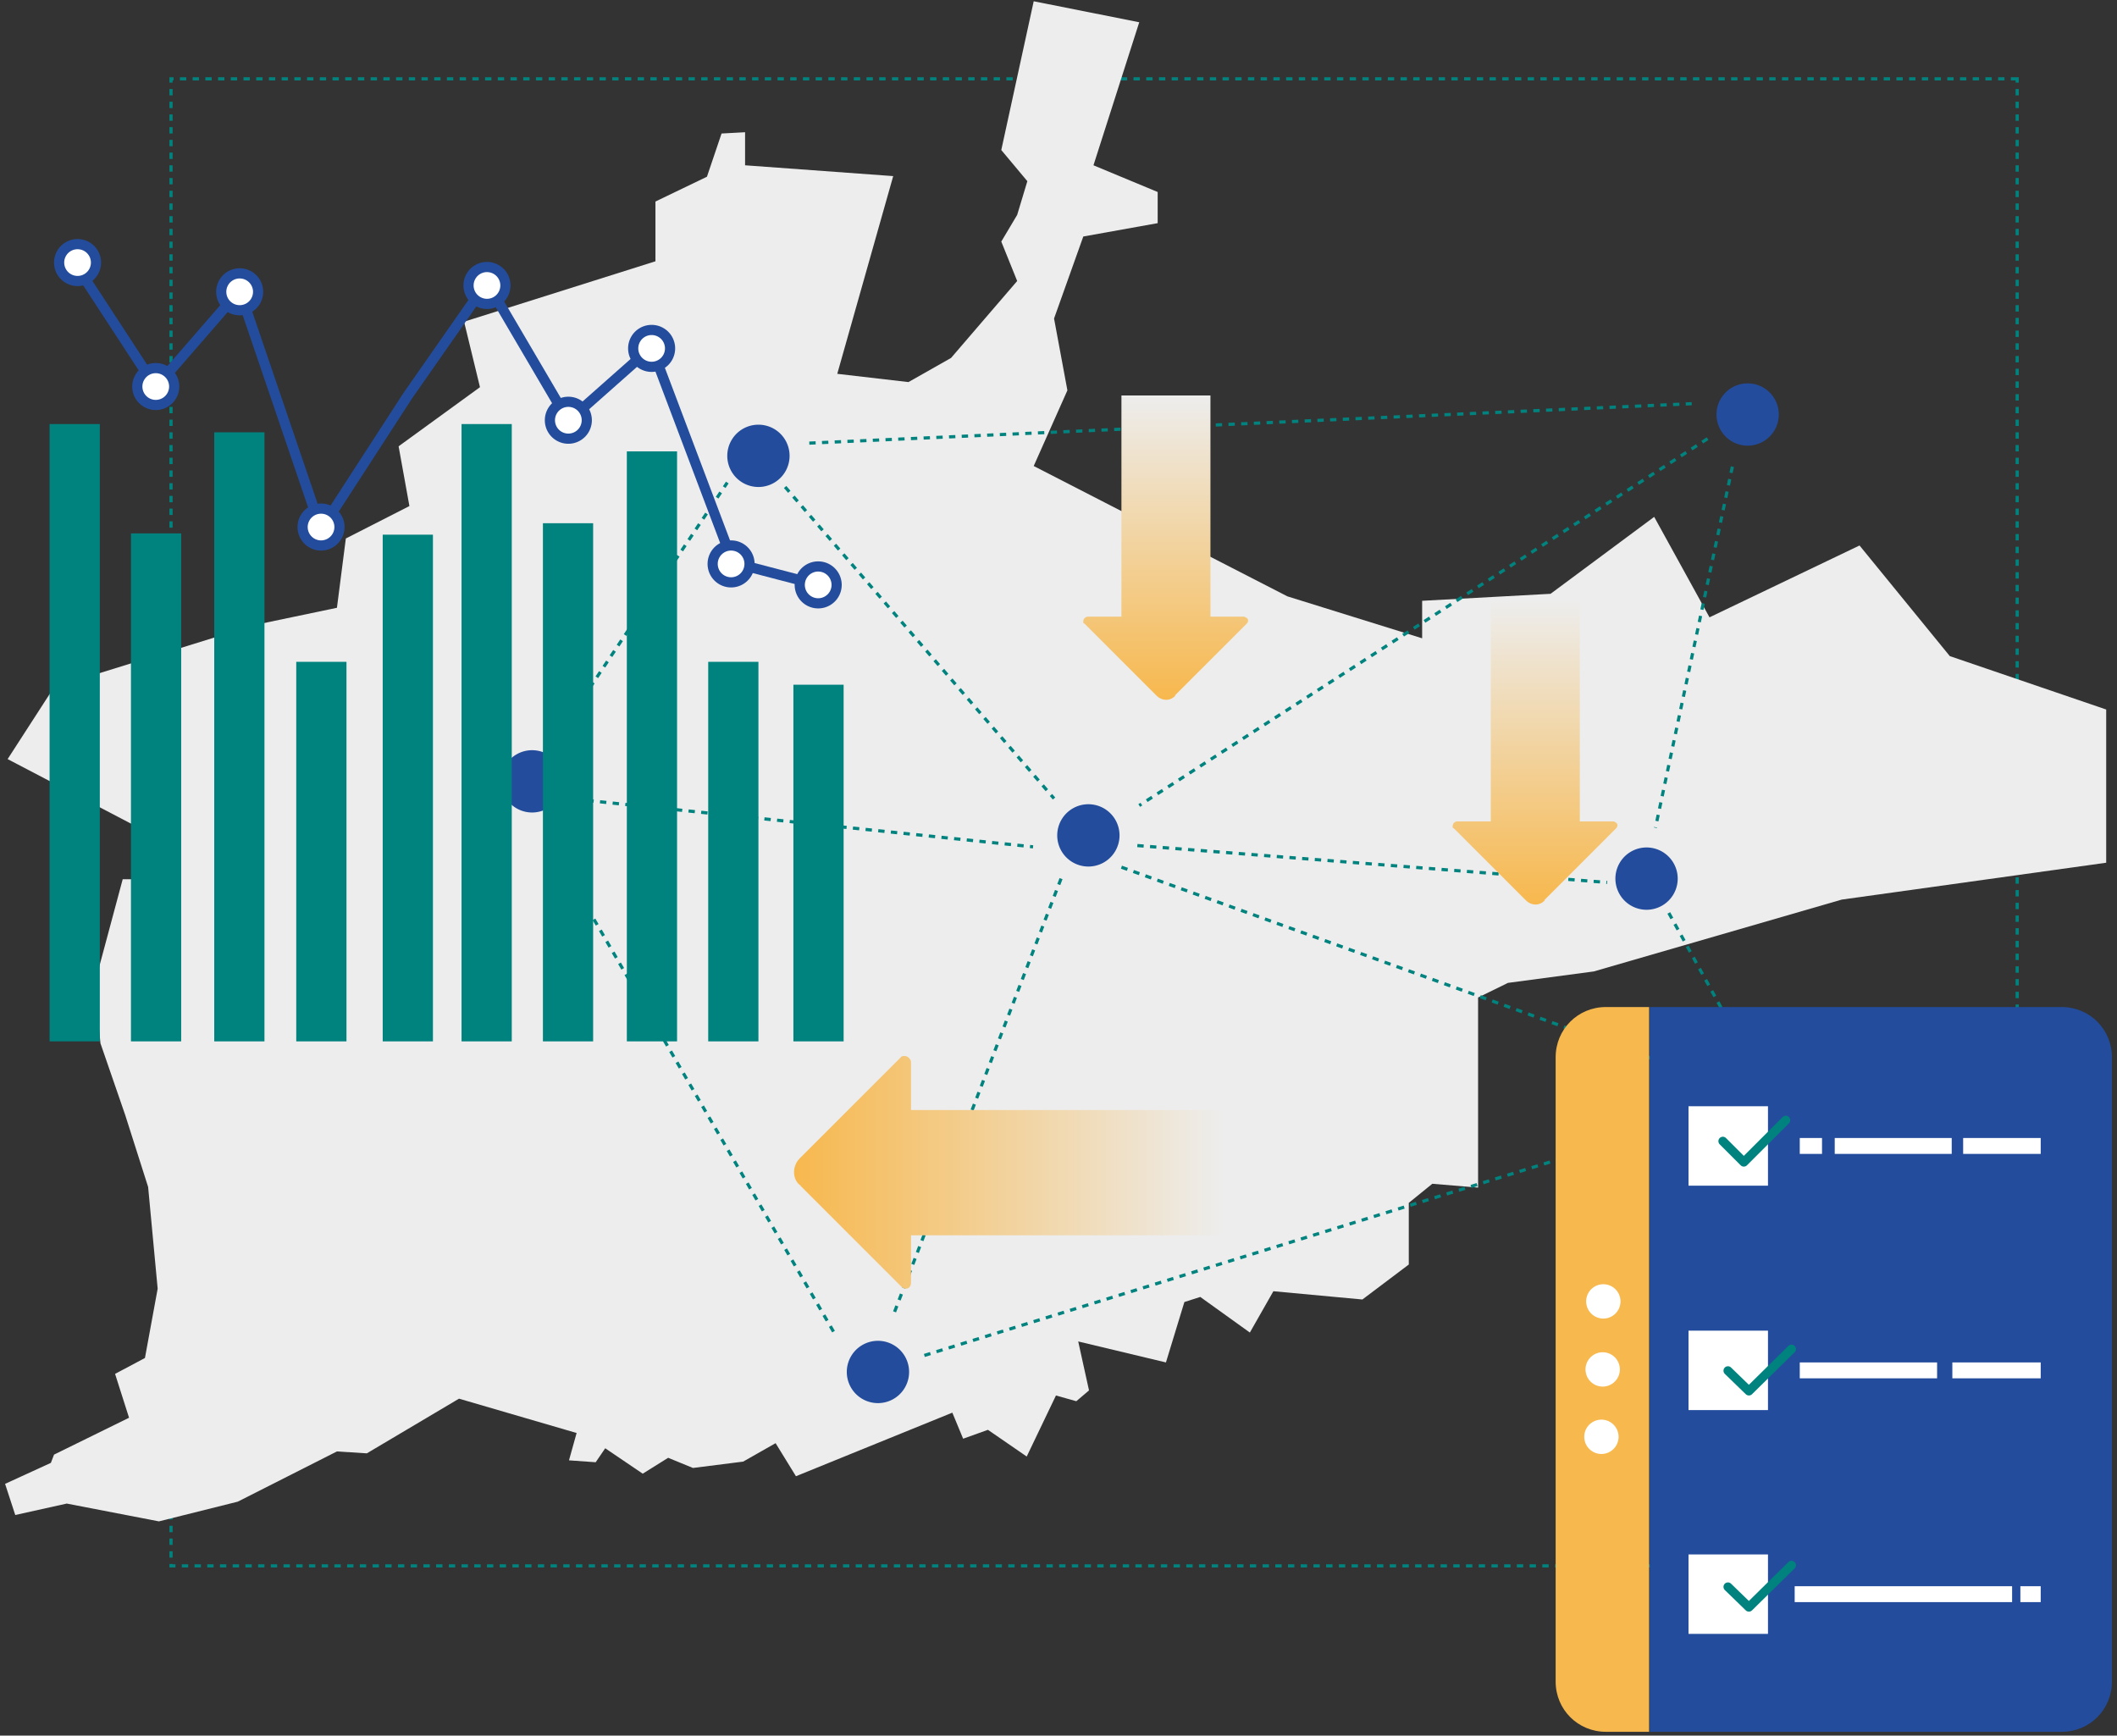 <svg xmlns="http://www.w3.org/2000/svg" width="333" height="273" fill="none"><rect width="100%" height="100%" fill="#333333" stroke="none"/><path stroke="#00837E" stroke-dasharray="1 1" stroke-width=".5" d="M317.3 12.4H26.9v233.9h290.4V12.4Z"/><path fill="#EDEDED" d="M331.3 135.7v-24.1l-24.6-8.4-14.2-17.4-23.6 11.3-8.7-15.8-16.3 12.1-20.2 1.1v5.9l-21.2-6.6-39.9-20.5 5.3-11.9-2.1-11.3 4.6-12.9 11.7-2.1v-4.9L172 26l7.2-22.5L162.6.2l-5.1 23.4 4.1 4.9-1.6 5.3-2.5 4.2 2.5 6.2-10.4 12.1-6.7 3.8-11.2-1.3 8.8-31.1-23.3-1.7v-5.2l-3.7.2-2.3 6.8-8.1 3.9v9.4L73 50.6l2.5 10.3-12.8 9.3 1.7 9.4-10 5.1L53 95.6l-12.9 2.7-31.6 9.8-7.3 11.3 23.7 12.4-2.7 6.5h-2.9l-4.4 16.4.9 9.4 3.9 11.3 3.6 11.3 1.5 16-2 10.9-4.7 2.5 2.2 6.9-11.8 5.8-.5 1.3-7.2 3.3 1.6 4.9 8.1-1.8 14.5 2.8 12.4-3.1 15.6-7.9 4.7.3 14.5-8.6 18.5 5.4-1.2 4.3 4.2.3 1.5-2.2 5.9 4 4-2.5 3.9 1.6 7.9-1 5.1-2.9 3.2 5.2 24.6-10 1.7 4.1 3.9-1.4 6.1 4.2 4.6-9.6 3.2.9 2-1.7-1.7-7.7 13.8 3.3 2.9-9.5 2.5-.8 7.8 5.6 3.7-6.5 14 1.3 7.3-5.5v-9.7l3.7-3 7.2.6v-29.9l4.7-2.3 13.5-1.8 39-11.3 41.6-5.8Z"/><path fill="#234C9C" d="M119.3 76.6a4.9 4.9 0 1 0 0-9.8 4.9 4.9 0 0 0 0 9.8ZM171.2 136.3a4.9 4.9 0 1 0 0-9.8 4.9 4.9 0 0 0 0 9.8ZM274.9 70.1a4.9 4.9 0 1 0 0-9.8 4.9 4.9 0 0 0 0 9.8Z"/><path fill="#32436F" d="M280.1 177.9a4.9 4.9 0 1 0 0-9.8 4.9 4.9 0 0 0 0 9.8Z"/><path fill="#6F6E6D" d="M147 189.8c.8.3 1 1 .8 1.8v.2c-.3.8-1 1-1.8.8-.8-.2-1-1-.8-1.8v-.2c.5-.7 1.3-1 1.8-.8ZM137.2 215.5c.8.3 1 1 .8 1.8v.2c-.3.8-1 1-1.8.8-.8-.3-1-1-.8-1.8v-.2c.3-.7 1.1-1 1.8-.8Z" opacity=".8"/><path fill="#234C9C" d="M83.7 127.8a4.9 4.9 0 1 0 0-9.8 4.9 4.9 0 0 0 0 9.8Z"/><path fill="#6F6E6D" d="M258.5 139.2c-.8-.1-1.1-.9-1-1.6v-.2c.1-.8.9-1.1 1.6-1 .8.1 1.1.9 1 1.6v.2c0 .7-.8 1.1-1.6 1Z" opacity=".8"/><path fill="#234C9C" d="M138.1 220.7a4.9 4.9 0 1 0 0-9.8 4.9 4.9 0 0 0 0 9.8ZM259 143.1a4.9 4.9 0 1 0 0-9.8 4.9 4.9 0 0 0 0 9.8Z"/><path fill="#6F6E6D" d="M239.8 137.3c0-.8.7-1.3 1.5-1.3h.2c.8 0 1.3.7 1.3 1.5s-.7 1.3-1.5 1.3h-.2c-.7 0-1.3-.7-1.3-1.5Z" opacity=".8"/><path stroke="#00837E" stroke-dasharray="1 1" stroke-width=".5" d="m176.4 136.4 96.7 34.9M166.9 138.2l-26.4 68.7M145.4 213.2l125.2-38.7M272.5 73.4l-12.1 56.8M262.5 143.6l12.3 22.3M178.9 133l73.9 5.8M268.6 69l-89.4 57.7M127.3 69.7l138.8-6.2M123.5 76.6l42.3 49M90.4 125.7l72.1 7.5M87.2 116.5l27.2-40.6M86.4 132.5l45.2 77.8"/><path fill="url(#a)" d="m184.8 109.4 11.3-11.3c.3-.3.3-.7 0-.9 0 0-.3-.2-.4-.2h-5.3V62.2h-14V97h-5.3c-.3 0-.7.3-.7.7 0 .4 0 .3.2.4l11.3 11.3c.9.9 2.2.9 3 0h-.1Z"/><path fill="url(#b)" d="m242.9 141.6 11.3-11.3c.3-.3.3-.7 0-.9 0 0-.3-.2-.4-.2h-5.3V94.4h-14v34.8h-5.3c-.3 0-.7.3-.7.7 0 .4 0 .3.2.4l11.3 11.3c.9.9 2.2.9 3 0h-.1Z"/><path fill="url(#c)" d="m125.9 186.5 15.9 15.9c.4.4 1 .4 1.3 0 .1-.1.2-.4.2-.6v-7.5h49v-19.7h-49v-7.5c0-.5-.5-1-1-1s-.5.1-.6.2l-15.9 15.9c-1.2 1.2-1.2 3.2 0 4.2h.1v.1Z"/><path fill="#F7B84E" d="M252.6 158.4c-4.4 0-7.9 3.5-7.9 7.9v98.2c0 4.4 3.5 7.9 7.9 7.9h6.8v-114h-6.8Z"/><path fill="#234C9C" d="M259.4 272.4h64.9c4.4 0 7.9-3.5 7.9-7.9v-98.2c0-4.4-3.5-7.9-7.9-7.9h-64.8v114h-.1Z"/><path fill="#fff" d="M251.9 228.7a2.7 2.7 0 1 0 0-5.4 2.7 2.7 0 0 0 0 5.4ZM252.1 218.1a2.7 2.7 0 1 0 0-5.4 2.7 2.7 0 0 0 0 5.4ZM252.2 207.4a2.7 2.7 0 1 0 0-5.4 2.7 2.7 0 0 0 0 5.4ZM278.1 174h-12.5v12.5h12.5V174ZM278.1 209.3h-12.5v12.5h12.5v-12.5ZM278.1 244.5h-12.5V257h12.5v-12.5Z"/><path stroke="#00827E" stroke-linecap="round" stroke-linejoin="round" stroke-width="1.4" d="m271 179.5 3.3 3.3 6.6-6.6"/><path fill="#fff" d="M321 179h-12.2v2.5H321V179ZM304.7 214.3h-21.6v2.5h21.6v-2.5ZM321 214.3h-13.9v2.5H321v-2.5ZM316.5 249.5h-34.2v2.5h34.2v-2.5ZM321 249.5h-3.2v2.5h3.2v-2.5ZM307 179h-18.4v2.5H307V179ZM286.6 179h-3.5v2.5h3.5V179Z"/><path stroke="#00827E" stroke-linecap="round" stroke-linejoin="round" stroke-width="1.4" d="m271.8 215.6 3.3 3.2 6.7-6.6M271.8 249.6l3.3 3.2 6.7-6.6"/><path fill="#00827E" d="M54.5 104.1h-7.9v59.7h7.9v-59.7ZM41.6 68h-7.9v95.8h7.9V68ZM28.5 83.9h-7.9v79.9h7.9V83.9ZM15.7 66.7H7.8v97.1h7.9V66.7ZM132.7 107.7h-7.9v56.1h7.9v-56.1ZM119.3 104.1h-7.9v59.7h7.9v-59.7ZM106.5 71h-7.9v92.8h7.9V71ZM93.3 82.3h-7.9v81.5h7.9V82.3ZM80.5 66.7h-7.9v97.1h7.9V66.7ZM68.1 84.1h-7.9v79.7h7.9V84.1Z"/><path stroke="#234C9C" stroke-miterlimit="10" stroke-width="1.6" d="m11.7 41.3 12.8 19.6 13.2-15.2 12.8 37.6 13.6-21 12.5-17.9 12.8 21.8 13.1-11.6 12.8 33.9 13.4 3.5"/><path fill="#fff" stroke="#234C9C" stroke-miterlimit="10" stroke-width="1.6" d="M37.7 48.8a2.9 2.9 0 1 0 0-5.8 2.9 2.9 0 0 0 0 5.8ZM50.5 85.8a2.9 2.9 0 1 0 0-5.8 2.9 2.9 0 0 0 0 5.8ZM76.6 47.8a2.9 2.9 0 1 0 0-5.8 2.9 2.9 0 0 0 0 5.8ZM89.4 69a2.9 2.9 0 1 0 0-5.8 2.9 2.9 0 0 0 0 5.8ZM102.5 57.7a2.9 2.9 0 1 0 0-5.8 2.9 2.9 0 0 0 0 5.8ZM12.2 44.2a2.9 2.9 0 1 0 0-5.8 2.9 2.9 0 0 0 0 5.8ZM115 91.6a2.9 2.9 0 1 0 0-5.8 2.9 2.9 0 0 0 0 5.8ZM128.7 94.9a2.9 2.9 0 1 0 0-5.8 2.9 2.9 0 0 0 0 5.8ZM24.5 63.7a2.9 2.9 0 1 0 0-5.8 2.9 2.9 0 0 0 0 5.8Z"/><defs><linearGradient id="a" x1="183.4" x2="183.4" y1="62.2" y2="110" gradientUnits="userSpaceOnUse"><stop stop-color="#EDEDED"/><stop offset="1" stop-color="#F7B84E"/></linearGradient><linearGradient id="b" x1="241.5" x2="241.5" y1="94.4" y2="142.2" gradientUnits="userSpaceOnUse"><stop stop-color="#EDEDED"/><stop offset="1" stop-color="#F7B84E"/></linearGradient><linearGradient id="c" x1="192.4" x2="125" y1="184.4" y2="184.4" gradientUnits="userSpaceOnUse"><stop stop-color="#EDEDED"/><stop offset="1" stop-color="#F7B84E"/></linearGradient></defs></svg>